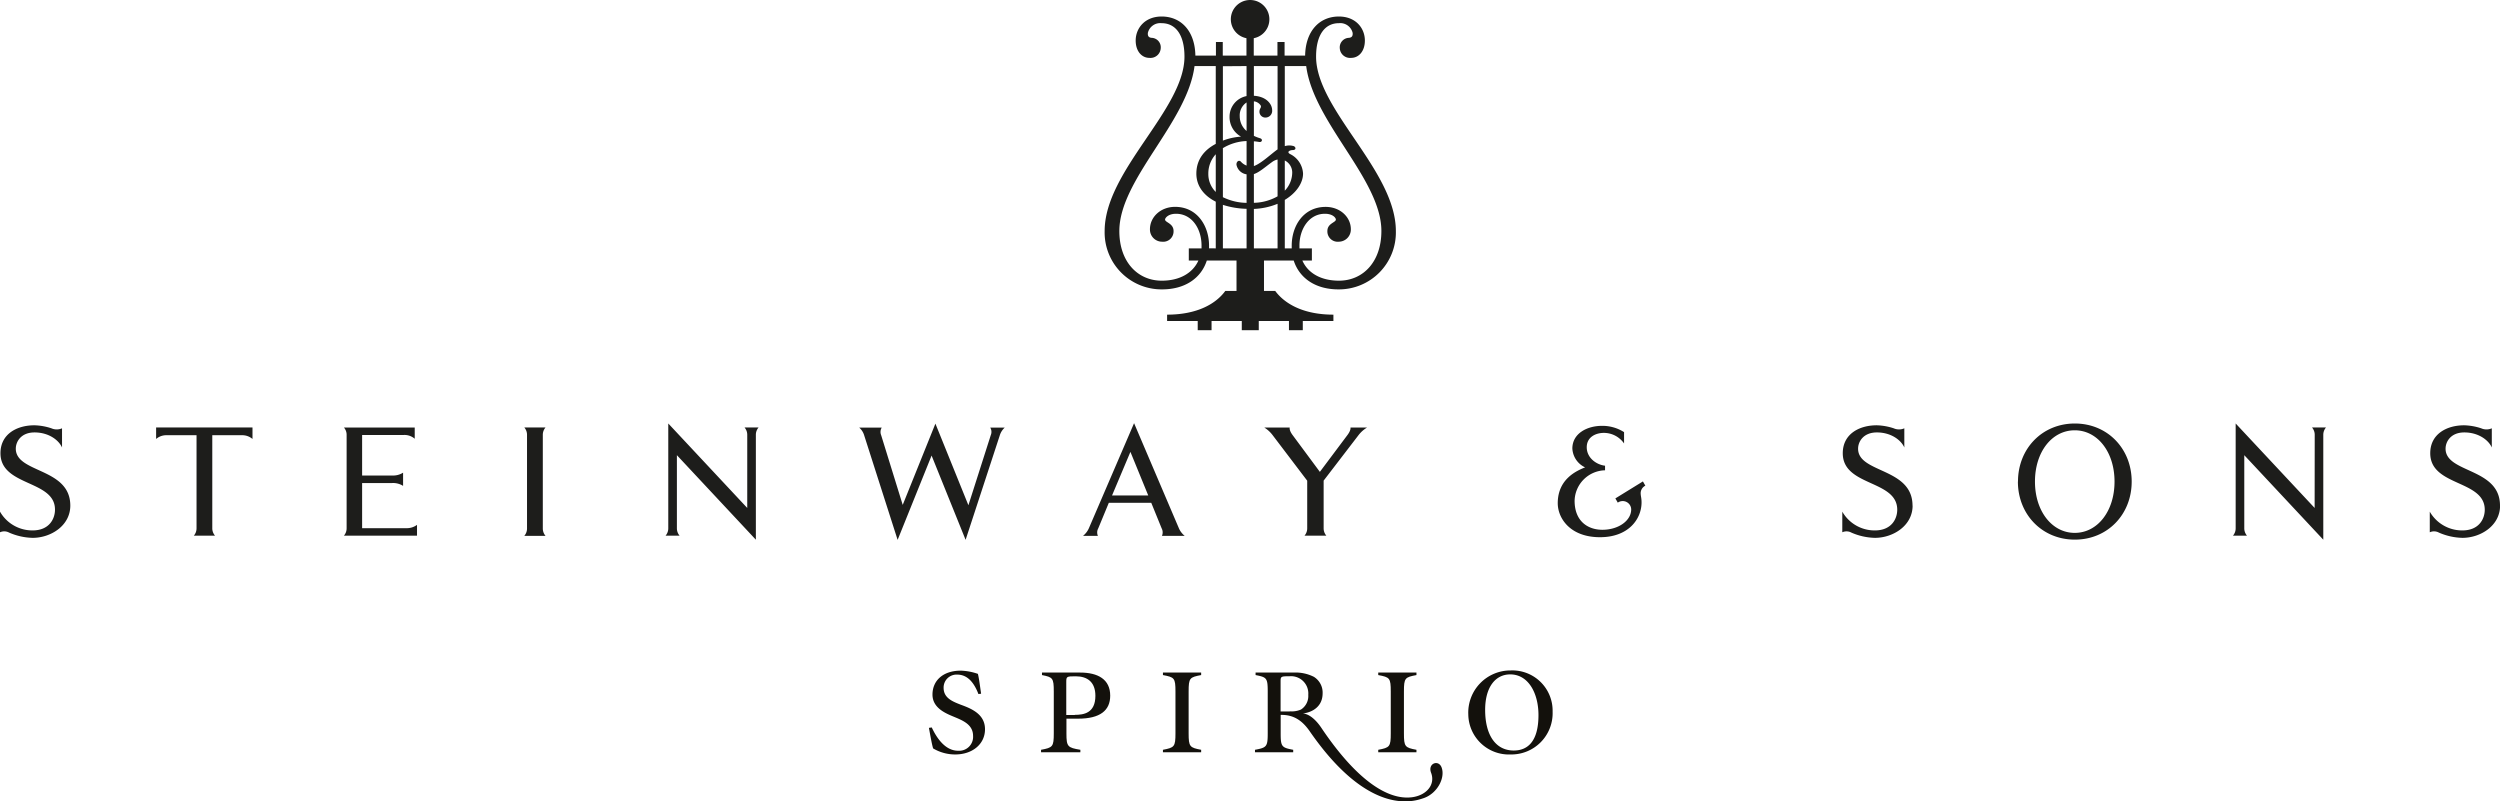<svg xmlns="http://www.w3.org/2000/svg" viewBox="0 0 588.83 188.74"><defs><style>.cls-1{fill:#13110c;}.cls-2,.cls-3{fill:#1d1d1b;}.cls-3{fill-rule:evenodd;}</style></defs><g id="Warstwa_2" data-name="Warstwa 2"><g id="LOGO"><path class="cls-1" d="M226.34,166c-1.94-.76-4.09-1.56-4.09-4a3.05,3.05,0,0,1,3.2-3.11c2.61,0,4.08,2.18,5,4.58l.63-.08c-.29-2-.46-3.45-.75-4.67a13.37,13.37,0,0,0-4.05-.76c-4.13,0-6.65,2.31-6.65,5.64s3.45,4.55,5.35,5.35,4.21,1.77,4.21,4.38a3.28,3.28,0,0,1-3.54,3.49c-3.16,0-5.17-3.29-6.19-5.48l-.67.09c.33,1.81.76,4.21,1,4.85A10.17,10.17,0,0,0,225,177.7c4,0,7-2.41,7-5.94S228.86,166.92,226.34,166Z"/><path class="cls-1" d="M273.91,159c2.69.51,2.95.67,2.95,3.88v9.85c0,3.15-.26,3.36-2.95,3.87v.59h9v-.59c-2.69-.51-2.95-.72-2.95-3.87v-9.85c0-3.21.26-3.37,2.95-3.88v-.59h-9Z"/><path class="cls-1" d="M333.62,176.6c-2.7-.51-2.95-.72-2.95-3.87v-9.85c0-3.21.25-3.37,2.95-3.88v-.59h-9V159c2.7.51,2.95.67,2.95,3.88v9.85c0,3.15-.25,3.36-2.95,3.87v.59h9Z"/><path class="cls-1" d="M355.83,157.91a9.94,9.94,0,0,0-10,10.35,9.57,9.57,0,0,0,10,9.44,9.72,9.72,0,0,0,9.86-10.07A9.49,9.49,0,0,0,355.83,157.91Zm.71,18.86c-4.34,0-6.74-3.74-6.74-9.56,0-5.47,2.49-8.37,5.9-8.37,4.3,0,6.66,4.45,6.66,9.59C362.36,174.67,359.79,176.77,356.54,176.77Z"/><path class="cls-1" d="M337.06,182c1.09,2.84-1.12,5.38-4.59,5.79-5.46.64-12.78-3.73-21.33-16.48-.3-.43-2.11-3.12-4.33-3.28.71,0,4.71-.67,4.71-4.75a4.36,4.36,0,0,0-2.07-3.87,9.62,9.62,0,0,0-4.8-1h-8.92V159c2.6.51,2.86.67,2.86,3.88v9.85c0,3.15-.26,3.36-3,3.87v.59h9v-.59c-2.7-.51-2.95-.72-2.95-3.87v-4.35h.23c3.14,0,5.06,1.63,6.62,3.87C322.85,193,333.67,188.5,335.28,188c3.22-1.08,5.17-4.76,4.27-7.22C338.84,178.83,336.23,179.79,337.06,182Zm-33.28-14.43h-2.16v-7.06c0-1.18.08-1.23,2.1-1.23a4.07,4.07,0,0,1,4.42,4.38,3.79,3.79,0,0,1-1.72,3.46A5.5,5.5,0,0,1,303.78,167.54Z"/><path class="cls-1" d="M254.42,158.41h-9V159c2.53.51,2.78.67,2.78,3.88v9.85c0,3.15-.25,3.36-3,3.87v.59h9.26v-.59c-3-.51-3.28-.72-3.28-3.87v-3.46h2.75c5.19,0,7.56-1.93,7.56-5.42C261.49,160,258.59,158.41,254.42,158.41Zm-1.28,10h-2v-7.64c0-1.43,0-1.48,2.23-1.48,2.78,0,4.63,1.39,4.63,4.6C258,168,255.2,168.37,253.14,168.37Z"/><path class="cls-2" d="M292.48,75.6h-7.12v2.17H282.1V75.6h-7.21V74.11c7.12,0,11.51-2.57,13.71-5.59h2.64V61.37h-7c-1.32,4.1-5.07,6.79-10.54,6.79a13.41,13.41,0,0,1-13.52-13.74c0-14.22,18.8-28.61,18.8-41.08,0-5.17-2.11-7.88-5.38-7.88a3,3,0,0,0-3.24,2.28c-.08.82.26,1.11.88,1.17a2.23,2.23,0,0,1,2.15,2.43,2.42,2.42,0,0,1-2.68,2.29c-1.78,0-3.22-1.55-3.22-4.08,0-2.88,2.14-5.66,6.11-5.66,4.64,0,7.86,3.49,7.95,9.21h4.84V9.9H288v3.2h5.58V9a4.54,4.54,0,1,1,1.72,0V13.1h5.58V9.9h1.68v3.2h4.84c.09-5.72,3.32-9.21,7.95-9.21,4,0,6.12,2.78,6.12,5.66,0,2.53-1.44,4.08-3.23,4.08a2.42,2.42,0,0,1-2.68-2.29,2.24,2.24,0,0,1,2.16-2.43c.61-.06.95-.35.87-1.17a3,3,0,0,0-3.24-2.28c-3.26,0-5.37,2.71-5.37,7.88,0,12.47,18.79,26.86,18.79,41.08a13.41,13.41,0,0,1-13.52,13.74c-5.47,0-9.21-2.69-10.54-6.79h-7v7.15h2.64c2.21,3,6.59,5.59,13.71,5.59V75.6h-7.21v2.17h-3.26V75.6h-7.11v2.17h-4Zm-4.45-60V33.12a14.75,14.75,0,0,1,4.28-.94,5.26,5.26,0,0,1-2.71-4.78,4.94,4.94,0,0,1,4-4.77V15.56Zm0,19.35V46.44a13,13,0,0,0,5.58,1.34V41.06a2.82,2.82,0,0,1-2.38-2.25c-.06-.76.59-1.23,1.06-.71a3.35,3.35,0,0,0,1.32.9V33.22A11.54,11.54,0,0,0,288,34.91Zm0,13.33V58.5h5.58V49.18A19.64,19.64,0,0,1,288,48.24ZM286.35,58.5v-11c-2.91-1.46-4.57-3.79-4.57-6.61,0-3.51,2.12-5.72,4.57-7V15.56h-5c-1.69,13.3-17.71,26.71-17.71,38.86,0,7.23,4.3,11.69,10,11.69,4.19,0,7.29-1.78,8.62-4.74H280V58.5H283c0-.21,0-.43,0-.66,0-4-2.29-7.49-6-7.49-1.86,0-2.59,1-2.59,1.36,0,.7,2,.88,2,2.71a2.43,2.43,0,0,1-2.68,2.51A2.86,2.86,0,0,1,270.85,54c0-2.88,2.51-5.28,5.92-5.28,5.26,0,8,4.56,8,9.11l0,.66Zm0-13.29V36.33a6.72,6.72,0,0,0-1.75,4.6A5.91,5.91,0,0,0,286.35,45.21Zm7.26-14.36V24.13A3.63,3.63,0,0,0,292,27.39,4.51,4.51,0,0,0,293.61,30.85Zm9-15.29V34.42a3.59,3.59,0,0,1,2.12,0c.51.23.57.87-.14.92-.87,0-1.6.46-.74.94a5.44,5.44,0,0,1,3.06,4.6c0,2.19-1.56,4.56-4.3,6.2V58.5h1.63v-.66c0-4.55,2.7-9.11,8-9.11,3.41,0,5.93,2.4,5.93,5.28a2.87,2.87,0,0,1-2.86,2.92,2.43,2.43,0,0,1-2.67-2.51c0-1.83,2-2,2-2.71,0-.4-.73-1.36-2.58-1.36-3.71,0-6,3.54-6,7.49,0,.23,0,.45,0,.66h2.93v2.87h-2.24c1.32,3,4.43,4.74,8.61,4.74,5.7,0,10-4.46,10-11.69,0-12.15-16-25.56-17.71-38.86Zm0,22.23v7.12a6.23,6.23,0,0,0,1.75-4.32A3.17,3.17,0,0,0,302.59,37.79ZM300.91,58.5V48a16.37,16.37,0,0,1-5.58,1.21V58.5Zm0-12.26V37.57a3.3,3.3,0,0,0-1.29.59c-1.67,1.2-3,2.43-4.29,2.84v6.77A11.87,11.87,0,0,0,300.91,46.24Zm0-11.06V15.56h-5.58v7c3.09.19,4.3,2.08,4.3,3.38a1.58,1.58,0,0,1-1.52,1.75,1.39,1.39,0,0,1-1.47-1.38c0-.8.51-.92.31-1.44a2.16,2.16,0,0,0-1.62-1V32a9.28,9.28,0,0,0,1.45.56c.74.22.47,1-.19.88-.42-.07-.84-.13-1.26-.16v5.83C297,38.55,299.36,36.28,300.91,35.18Z"/><path class="cls-3" d="M85.29,112h7.08a4.39,4.39,0,0,0,2.57-.67v3.11a4.39,4.39,0,0,0-2.57-.67H85.29V124.4H95.65a4,4,0,0,0,2.57-.78v2.55H81a2.64,2.64,0,0,0,.64-1.78V102.46a2.59,2.59,0,0,0-.64-1.77H97.68v2.65a3.65,3.65,0,0,0-2.56-.89H85.29ZM176,102.46a2.64,2.64,0,0,0-.64-1.78h3.31a2.64,2.64,0,0,0-.64,1.78v24.66l-18.6-19.91v17.18a2.64,2.64,0,0,0,.64,1.78h-3.31a2.64,2.64,0,0,0,.64-1.78V99.74l18.6,19.9ZM16.56,119.09c0,4.71-4.57,7.59-8.87,7.59a14.56,14.56,0,0,1-5.55-1.24A2.41,2.41,0,0,0,0,125.37v-4.86a8.77,8.77,0,0,0,7.68,4.42c3.94,0,5.27-2.76,5.27-4.87C13,113,.11,114.62.11,106.75c0-4.52,3.86-6.58,8-6.58a13.83,13.83,0,0,1,4,.71,3.09,3.09,0,0,0,2.5,0v4.52c-.73-1.68-3.06-3.55-6.48-3.55-3.2,0-4.41,2.2-4.41,3.82C3.72,111.49,16.56,110.12,16.56,119.09ZM377.32,100.3a9.5,9.5,0,0,1,5.2,1.48v2.67a5.79,5.79,0,0,0-4.79-2.49c-1.74,0-4,.88-4,3.38s2.25,4.11,4.31,4.35v1.08a7.35,7.35,0,0,0-7.17,7.18c0,4.82,3.13,6.83,6.54,6.83,3.8,0,6.79-2.15,6.79-4.81a2,2,0,0,0-3.16-1.58l-.57-1,6.49-4,.57,1a2,2,0,0,0-1.1,1.72c0,.75.21,1.18.21,2.21,0,3.92-3.06,8.21-9.79,8.21-7.12,0-9.95-4.56-9.95-8,0-5.72,4.46-7.65,6.44-8.45a5.19,5.19,0,0,1-3-4.44C370.35,102.05,373.87,100.3,377.32,100.3ZM320,102.46l-8.24,10.74v11.19a2.64,2.64,0,0,0,.64,1.78h-5.15a2.64,2.64,0,0,0,.64-1.78V113.22l-8.17-10.76a7.23,7.23,0,0,0-1.95-1.77h6s-.2.59.67,1.77l6.43,8.68,6.5-8.68c.89-1.19.71-1.77.71-1.77H322A7.16,7.16,0,0,0,320,102.46Zm130.48,16.63c0,4.71-4.57,7.59-8.88,7.59a14.61,14.61,0,0,1-5.55-1.24,2.39,2.39,0,0,0-2.13-.07v-4.86a8.75,8.75,0,0,0,7.68,4.42c3.94,0,5.26-2.76,5.26-4.87,0-7.08-12.83-5.44-12.83-13.31,0-4.52,3.86-6.58,8-6.58a13.82,13.82,0,0,1,4,.71,3.09,3.09,0,0,0,2.5,0v4.52c-.72-1.68-3.05-3.55-6.47-3.55-3.2,0-4.42,2.2-4.42,3.82C437.61,111.49,450.46,110.12,450.46,119.09Zm94.71-16.63a2.64,2.64,0,0,0-.64-1.78h3.3a2.64,2.64,0,0,0-.64,1.78v24.66L528.6,107.21v17.18a2.64,2.64,0,0,0,.64,1.78h-3.31a2.64,2.64,0,0,0,.64-1.78V99.74l18.6,19.9Zm43.66,16.63c0,4.71-4.57,7.59-8.87,7.59a14.56,14.56,0,0,1-5.55-1.24,2.41,2.41,0,0,0-2.14-.07v-4.86a8.77,8.77,0,0,0,7.68,4.42c3.95,0,5.27-2.76,5.27-4.87,0-7.08-12.84-5.44-12.84-13.31,0-4.52,3.87-6.58,8-6.58a13.83,13.83,0,0,1,4,.71,3.09,3.09,0,0,0,2.5,0v4.52c-.73-1.68-3.06-3.55-6.48-3.55-3.2,0-4.41,2.2-4.41,3.82C576,111.49,588.83,110.12,588.83,119.09ZM266.25,106.43l-4.33,10.27h8.53Zm-7.57,18a2,2,0,0,0-.09,1.78h-3.5a4.78,4.78,0,0,0,1.37-1.78l10.65-24.76,10.56,24.76a4.7,4.7,0,0,0,1.36,1.78h-5.35a2.05,2.05,0,0,0-.08-1.78l-2.44-6h-10Zm-39.26-17.13-8,19.86-7.89-24.66a3.89,3.89,0,0,0-1.15-1.78h5.29a2,2,0,0,0-.13,1.78l5.08,16.42,7.7-19.14L228.09,119l5.27-16.51a1.93,1.93,0,0,0-.13-1.78h3.42a4.06,4.06,0,0,0-1.15,1.78l-8.07,24.66Zm-91.57,17.13a2.64,2.64,0,0,0,.64,1.78h-5a2.64,2.64,0,0,0,.64-1.78V102.46a2.64,2.64,0,0,0-.64-1.78h5a2.64,2.64,0,0,0-.64,1.78ZM59.47,100.68v2.71a3.71,3.71,0,0,0-2.57-.88H50v21.88a2.62,2.62,0,0,0,.65,1.78h-5a2.64,2.64,0,0,0,.64-1.78V102.51H39.33a3.67,3.67,0,0,0-2.56.88v-2.71ZM479.3,113.43c0-7,4-12.08,9.37-12.08s9.37,5.12,9.37,12.08-4,12.08-9.37,12.08S479.3,120.38,479.3,113.43Zm-4,0c0-7.77,5.71-13.68,13.39-13.68s13.39,5.91,13.39,13.68-5.71,13.67-13.39,13.67S475.28,121.19,475.28,113.43Z"/></g></g></svg>